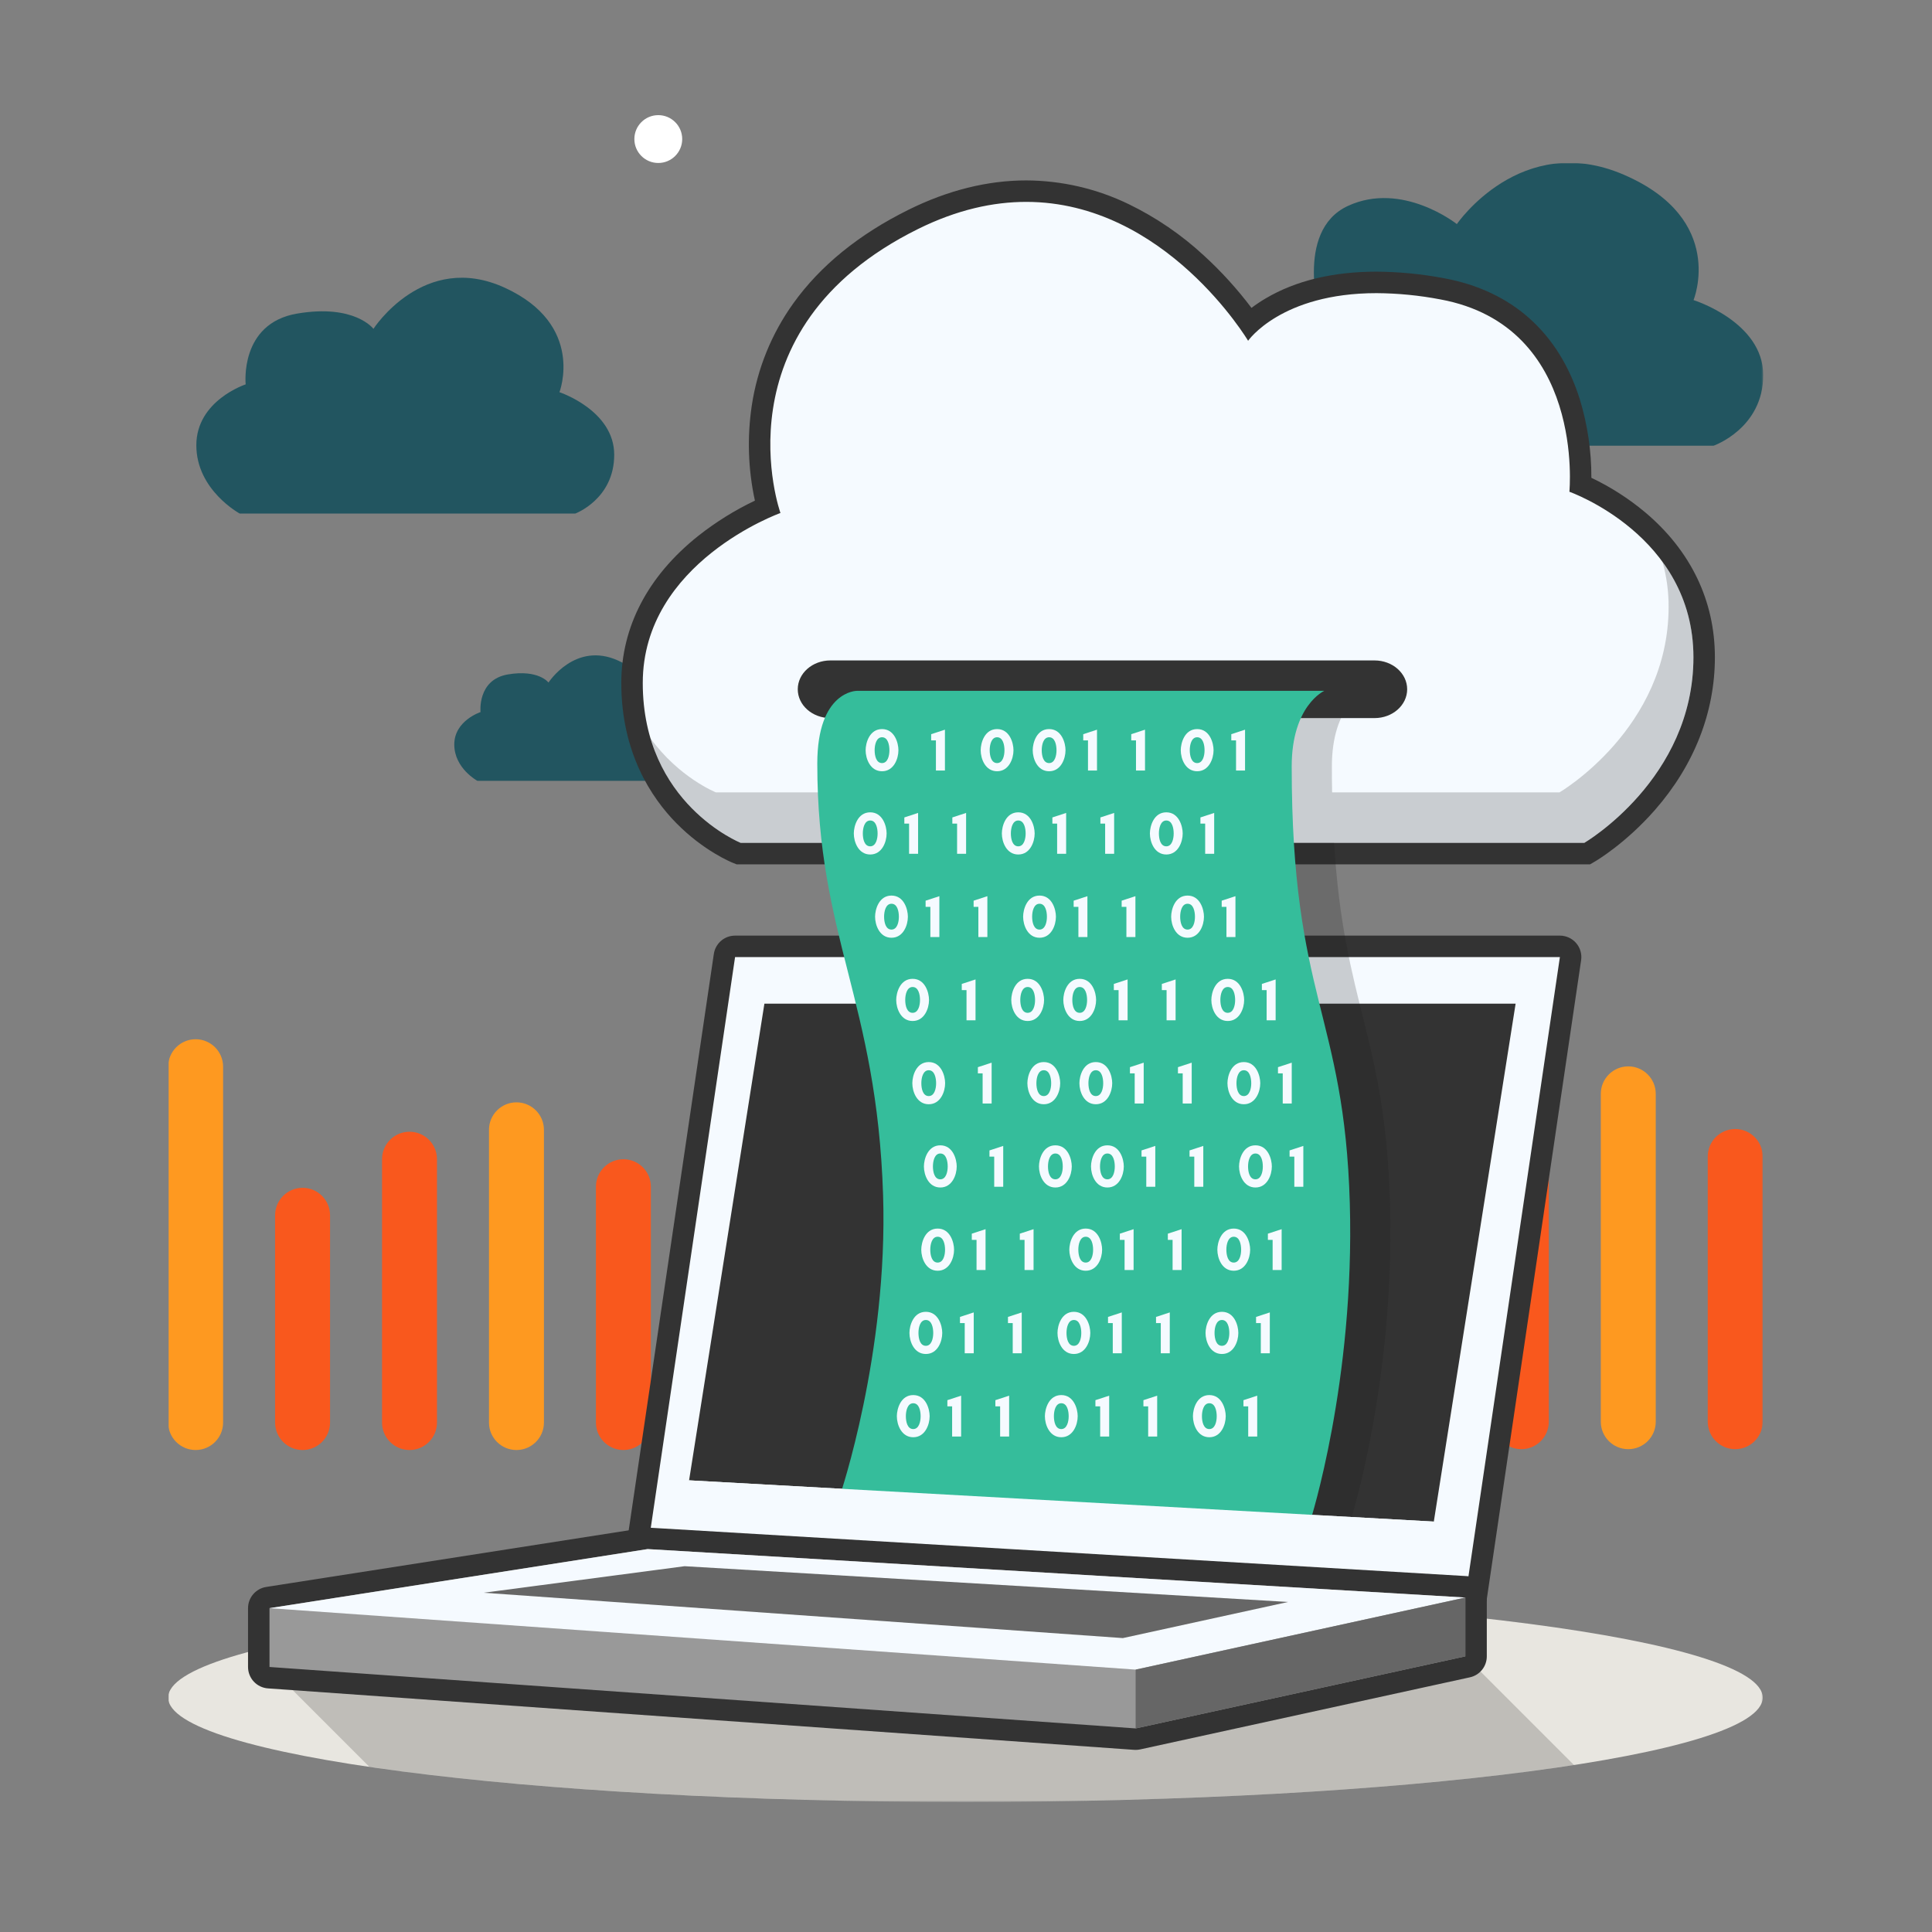 <?xml version="1.0" encoding="UTF-8"?> <svg xmlns="http://www.w3.org/2000/svg" width="1080" height="1080" viewBox="0 0 1080 1080" fill="none"><rect x="0" y="0" width="1080" height="1080" fill="#808080" stroke="none"/><path d="M367.987 91.107C375.372 91.107 381.359 85.12 381.359 77.735C381.359 70.35 375.372 64.363 367.987 64.363C360.602 64.363 354.615 70.35 354.615 77.735C354.615 85.12 360.602 91.107 367.987 91.107Z" fill="white"></path><g clip-path="url(#clip0_9_1209)"><mask id="mask0_9_1209" style="mask-type:luminance" maskUnits="userSpaceOnUse" x="94" y="91" width="892" height="917"><path d="M986 91H94V1008H986V91Z" fill="white"></path></mask><g mask="url(#mask0_9_1209)"><mask id="mask1_9_1209" style="mask-type:luminance" maskUnits="userSpaceOnUse" x="94" y="91" width="892" height="917"><path d="M985.655 91H94V1007.31H985.655V91Z" fill="white"></path></mask><g mask="url(#mask1_9_1209)"><path d="M539.679 1007.31C785.821 1007.31 985.358 981.189 985.358 948.972C985.358 916.754 785.821 890.637 539.679 890.637C293.537 890.637 94 916.754 94 948.972C94 981.189 293.537 1007.31 539.679 1007.31Z" fill="#E8E6E0"></path><path opacity="0.2" d="M879.881 986.658L819.129 925.906L150.654 931.853L206.523 987.722C288.159 999.739 407.164 1007.31 539.68 1007.31C676.054 1007.31 798.129 999.289 879.881 986.658Z" fill="#1D1D1B"></path><path d="M124.716 596.299C124.716 587.817 117.84 580.941 109.358 580.941C100.876 580.941 94 587.817 94 596.299V795.207C94 803.689 100.876 810.565 109.358 810.565C117.84 810.565 124.716 803.689 124.716 795.207V596.299Z" fill="#FE9920"></path><path d="M184.497 679.354C184.497 670.872 177.621 663.996 169.139 663.996C160.657 663.996 153.781 670.872 153.781 679.354V795.21C153.781 803.692 160.657 810.568 169.139 810.568C177.621 810.568 184.497 803.692 184.497 795.21V679.354Z" fill="#F9581D"></path><path d="M244.279 648.01C244.279 639.528 237.402 632.652 228.921 632.652C220.439 632.652 213.562 639.528 213.562 648.01V795.209C213.562 803.691 220.439 810.567 228.921 810.567C237.402 810.567 244.279 803.691 244.279 795.209V648.01Z" fill="#F9581D"></path><path d="M304.062 631.577C304.062 623.095 297.186 616.219 288.704 616.219C280.222 616.219 273.346 623.095 273.346 631.577V795.21C273.346 803.692 280.222 810.568 288.704 810.568C297.186 810.568 304.062 803.692 304.062 795.21V631.577Z" fill="#FE9920"></path><path d="M363.843 663.385C363.843 654.903 356.967 648.027 348.485 648.027C340.003 648.027 333.127 654.903 333.127 663.385V795.207C333.127 803.689 340.003 810.565 348.485 810.565C356.967 810.565 363.843 803.689 363.843 795.207V663.385Z" fill="#F9581D"></path><path d="M865.794 629.561C865.794 621.079 858.918 614.203 850.436 614.203C841.954 614.203 835.078 621.079 835.078 629.561V794.74C835.078 803.222 841.954 810.098 850.436 810.098C858.918 810.098 865.794 803.222 865.794 794.74V629.561Z" fill="#F9581D"></path><path d="M925.575 611.467C925.575 602.985 918.699 596.109 910.217 596.109C901.735 596.109 894.859 602.985 894.859 611.467V794.741C894.859 803.223 901.735 810.099 910.217 810.099C918.699 810.099 925.575 803.223 925.575 794.741V611.467Z" fill="#FE9920"></path><path d="M985.359 646.491C985.359 638.009 978.483 631.133 970.001 631.133C961.519 631.133 954.643 638.009 954.643 646.491V794.739C954.643 803.221 961.519 810.097 970.001 810.097C978.483 810.097 985.359 803.221 985.359 794.739V646.491Z" fill="#F9581D"></path><path d="M957.929 249.146H719.287C719.287 249.146 696.737 242.146 700.039 212.09C703.341 182.034 738.244 178.563 738.244 178.563C738.244 178.563 723.073 129.154 753.511 115.102C783.949 101.05 814.393 125.267 814.393 125.267C814.393 125.267 850.193 72.846 907.744 97.677C965.295 122.508 946.699 167.754 946.699 167.754C946.699 167.754 985.654 179.895 985.654 209.693C985.654 239.491 957.929 249.146 957.929 249.146Z" fill="#225560"></path><path d="M321.561 287.089H134.022C134.022 287.089 109.752 273.979 109.752 248.909C109.752 223.839 137.332 214.869 137.332 214.869C137.332 214.869 133.746 180.83 166.014 175.31C198.282 169.79 208.762 183.82 208.762 183.82C208.762 183.82 236.893 140.12 282.123 160.82C327.353 181.52 312.736 219.239 312.736 219.239C312.736 219.239 343.349 229.359 343.349 254.199C343.349 279.039 321.561 287.089 321.561 287.089Z" fill="#225560"></path><path d="M366.63 436.486H266.855C266.855 436.486 253.943 429.511 253.943 416.174C253.943 402.837 268.616 398.064 268.616 398.064C268.616 398.064 266.708 379.955 283.875 377.018C301.042 374.081 306.618 381.546 306.618 381.546C306.618 381.546 321.583 358.297 345.646 369.309C369.709 380.321 361.933 400.389 361.933 400.389C361.933 400.389 378.219 405.773 378.219 418.989C378.219 432.205 366.63 436.486 366.63 436.486Z" fill="#225560"></path><path d="M819.134 899.035C819.015 899.035 818.895 899.035 818.775 899.024L361.675 871.941C360.844 871.892 360.033 871.67 359.292 871.291C358.552 870.911 357.898 870.382 357.373 869.736C356.849 869.09 356.464 868.342 356.243 867.54C356.023 866.738 355.972 865.898 356.094 865.075L404.975 534.14C405.185 532.716 405.9 531.415 406.99 530.474C408.08 529.533 409.471 529.016 410.911 529.016H871.989C872.851 529.016 873.703 529.202 874.487 529.56C875.271 529.919 875.968 530.443 876.531 531.095C877.094 531.748 877.51 532.514 877.751 533.342C877.991 534.17 878.051 535.04 877.925 535.893L825.065 893.911C824.855 895.334 824.14 896.635 823.051 897.575C821.963 898.516 820.572 899.034 819.134 899.035Z" fill="#F5FAFF"></path><path d="M871.988 535.016L819.129 893.035L362.028 865.956L410.909 535.016H871.988ZM871.988 523.016H410.909C408.03 523.016 405.247 524.051 403.068 525.932C400.888 527.813 399.458 530.415 399.037 533.263L350.154 864.198C349.911 865.844 350.013 867.523 350.453 869.128C350.894 870.733 351.663 872.229 352.713 873.52C353.763 874.812 355.069 875.871 356.55 876.63C358.031 877.389 359.654 877.832 361.315 877.931L818.415 905.014C818.655 905.028 818.896 905.035 819.134 905.035C822.012 905.033 824.792 903.997 826.97 902.115C829.147 900.234 830.576 897.634 830.996 894.787L883.856 536.769C884.108 535.063 883.99 533.324 883.508 531.668C883.027 530.012 882.195 528.48 881.069 527.175C879.942 525.87 878.548 524.822 876.98 524.105C875.412 523.387 873.708 523.016 871.984 523.016H871.988Z" fill="#333333"></path><path d="M385.201 827.516L427.306 561.051H847.241L801.512 850.573L385.201 827.516Z" fill="#333333"></path><path d="M634.836 972.199C634.694 972.199 634.552 972.199 634.411 972.184L150.227 937.836C148.714 937.728 147.298 937.051 146.264 935.941C145.23 934.831 144.655 933.37 144.654 931.853V898.976C144.654 897.545 145.166 896.162 146.096 895.075C147.026 893.989 148.314 893.27 149.727 893.049L361.104 860.021C361.411 859.973 361.72 859.949 362.03 859.949C362.148 859.949 362.267 859.949 362.385 859.96L819.485 887.043C821.013 887.133 822.448 887.803 823.497 888.917C824.547 890.03 825.131 891.502 825.131 893.032V925.906C825.131 927.275 824.663 928.602 823.805 929.668C822.946 930.734 821.749 931.475 820.412 931.767L636.117 972.06C635.697 972.153 635.267 972.199 634.836 972.199Z" fill="#999999"></path><path d="M362.028 865.953L819.128 893.036V925.91L634.835 966.199L150.654 931.853V898.976L362.028 865.953ZM362.028 853.953C361.408 853.953 360.788 854.001 360.175 854.097L148.799 887.12C145.972 887.562 143.397 889 141.537 891.174C139.676 893.348 138.654 896.115 138.654 898.976V931.853C138.654 934.888 139.805 937.811 141.874 940.032C143.943 942.253 146.777 943.607 149.805 943.822L633.988 978.171C634.271 978.191 634.554 978.201 634.837 978.201C635.699 978.201 636.558 978.108 637.4 977.924L821.694 937.631C824.368 937.046 826.762 935.565 828.479 933.433C830.195 931.3 831.131 928.645 831.131 925.908V893.032C831.131 889.972 829.963 887.028 827.864 884.801C825.765 882.575 822.896 881.234 819.841 881.053L362.741 853.97C362.504 853.956 362.267 853.949 362.031 853.949L362.028 853.953Z" fill="#333333"></path><path d="M150.652 898.976L634.835 933.325L819.129 893.031L362.028 865.949L150.652 898.976Z" fill="#F5FAFF"></path><path d="M270.336 890.352L627.69 915.703L720.073 895.505L382.707 875.516L270.336 890.352Z" fill="#666666"></path><path d="M412.935 477.181L411.863 476.753C411.257 476.51 396.835 470.648 382.424 456.011C369.141 442.522 353.309 418.694 353.309 381.787C353.309 352.287 367.399 325.487 394.057 304.264C404.759 295.814 416.491 288.758 428.972 283.264C424.321 265.071 423.374 246.13 426.188 227.564C430.988 196.357 449.532 152.815 510.588 122.609C531.713 112.155 552.93 106.855 573.654 106.855C606.987 106.855 639.922 120.821 668.896 147.243C679.945 157.338 689.871 168.597 698.502 180.823C707.864 172.223 729.482 157.871 769.485 157.871C781.83 157.953 794.142 159.158 806.27 161.471C841.762 168.034 866.353 189.986 877.383 224.953C881.932 239.842 884.009 255.376 883.531 270.937C895.195 276.064 906.07 282.824 915.831 291.013C939.908 311.313 952.631 337.727 952.631 367.413C952.631 396.749 941.567 424.893 920.631 448.803C904.913 466.758 889.29 475.982 888.631 476.366L887.231 477.185L412.935 477.181Z" fill="#F5FAFF"></path><path d="M573.655 112.855C651.455 112.855 697.699 190.497 697.699 190.497C697.699 190.497 716.099 163.87 769.484 163.871C781.465 163.947 793.415 165.119 805.184 167.371C886.314 182.371 877.3 274.894 877.3 274.894C877.3 274.894 946.642 299.274 946.642 367.414C946.642 435.554 885.615 471.181 885.615 471.181H414.09C414.09 471.181 359.31 449.301 359.31 381.787C359.31 314.273 436.279 286.767 436.279 286.767C436.279 286.767 399.528 184.245 513.249 127.983C535.03 117.207 555.222 112.855 573.655 112.855ZM573.655 100.855C552.002 100.855 529.889 106.364 507.929 117.228C480.205 130.944 458.529 148.546 443.491 169.544C431.334 186.469 423.372 206.039 420.26 226.644C417.603 244.34 418.192 262.373 421.997 279.858C410.738 285.227 400.114 291.838 390.323 299.566C362.184 321.966 347.311 350.393 347.311 381.783C347.311 420.722 364.081 445.928 378.15 460.217C393.434 475.74 408.985 482.059 409.64 482.317L411.783 483.173H888.863L891.663 481.535C892.355 481.135 908.794 471.426 925.151 452.743C947.051 427.723 958.633 398.212 958.633 367.401C958.633 335.89 945.168 307.885 919.696 286.413C910.516 278.728 900.399 272.238 889.588 267.096C889.642 252.2 887.455 237.381 883.101 223.136C871.361 185.919 845.17 162.551 807.357 155.558C794.87 153.179 782.192 151.941 769.481 151.858C745.164 151.858 724.299 156.897 707.465 166.838C704.739 168.444 702.109 170.206 699.587 172.115C691.621 161.545 682.7 151.731 672.935 142.797C660.447 131.242 646.323 121.591 631.021 114.155C613.137 105.478 593.532 100.932 573.655 100.855Z" fill="#333333"></path><path opacity="0.2" d="M929.34 314.066C931.642 322.239 932.794 330.693 932.763 339.184C932.763 407.323 871.742 442.956 871.742 442.956H744.662C744.577 438.276 744.528 433.446 744.528 428.412C744.528 394.33 762.738 386.192 762.738 386.192H501.354C501.354 386.192 479.322 386.192 479.322 426.871C479.322 432.43 479.436 437.777 479.642 442.956H400.217C400.217 442.956 379.557 434.697 363.617 412.689C376.535 456.178 414.094 471.18 414.094 471.18H481.842C489.655 537.987 513.203 577.511 516.114 668.045C518.965 756.723 491.998 836.014 491.998 836.014L754.834 850.571C754.834 850.571 779.885 772.584 777.008 672.554C774.326 579.294 751.342 562.098 745.752 471.184H885.614C885.614 471.184 946.635 435.551 946.635 367.412C946.807 348.225 940.737 329.502 929.34 314.066Z" fill="#1D1D1B"></path><path d="M768.375 369.188H464.191C454.119 369.188 445.953 376.402 445.953 385.302C445.953 394.202 454.119 401.417 464.191 401.417H768.375C778.448 401.417 786.614 394.202 786.614 385.302C786.614 376.402 778.448 369.188 768.375 369.188Z" fill="#333333"></path><path d="M732.371 850.57L469.535 836.013C469.535 836.013 496.502 756.722 493.654 668.044C490.154 559.28 456.871 524.144 456.871 426.87C456.871 386.191 478.902 386.191 478.902 386.191H740.279C740.279 386.191 722.07 394.329 722.07 428.411C722.07 558.788 751.493 566.274 754.549 672.549C757.426 772.583 732.371 850.57 732.371 850.57Z" fill="#35BD9B"></path><path d="M385.201 827.516L801.512 850.573V863.805L385.201 846.744V827.516Z" fill="#F5FAFF"></path><path d="M634.836 933.325V966.199L819.13 925.905V893.031L634.836 933.325Z" fill="#666666"></path><path d="M483.891 419.381C483.891 415.25 486.074 407.559 493.06 407.559C500.046 407.559 502.228 415.25 502.228 419.381C502.228 424.15 499.642 431.135 493.06 431.135C486.478 431.135 483.891 424.155 483.891 419.381ZM488.929 419.347C488.929 422.504 489.802 426.568 493.06 426.568C496.25 426.568 497.191 422.437 497.191 419.414C497.191 416.459 496.384 412.126 493.06 412.126C489.802 412.126 488.929 416.455 488.929 419.347Z" fill="#F5FAFF"></path><path d="M528.223 430.732H523.186V413.873H520.533V410.413L528.223 407.895V430.732Z" fill="#F5FAFF"></path><path d="M548.209 419.381C548.209 415.25 550.391 407.559 557.377 407.559C564.363 407.559 566.546 415.25 566.546 419.381C566.546 424.15 563.96 431.135 557.377 431.135C550.794 431.135 548.209 424.155 548.209 419.381ZM553.246 419.347C553.246 422.504 554.119 426.568 557.377 426.568C560.567 426.568 561.508 422.437 561.508 419.414C561.508 416.459 560.702 412.126 557.377 412.126C554.119 412.126 553.246 416.455 553.246 419.347Z" fill="#F5FAFF"></path><path d="M577.295 419.381C577.295 415.25 579.477 407.559 586.463 407.559C593.449 407.559 595.632 415.25 595.632 419.381C595.632 424.15 593.046 431.135 586.463 431.135C579.88 431.135 577.295 424.155 577.295 419.381ZM582.332 419.347C582.332 422.504 583.205 426.568 586.463 426.568C589.653 426.568 590.593 422.437 590.593 419.414C590.593 416.459 589.793 412.126 586.463 412.126C583.205 412.126 582.332 416.455 582.332 419.347Z" fill="#F5FAFF"></path><path d="M613.231 430.732H608.194V413.873H605.541V410.413L613.231 407.895V430.732Z" fill="#F5FAFF"></path><path d="M640.067 430.732H635.03V413.873H632.377V410.413L640.067 407.895V430.732Z" fill="#F5FAFF"></path><path d="M660.055 419.381C660.055 415.25 662.238 407.559 669.223 407.559C676.208 407.559 678.392 415.25 678.392 419.381C678.392 424.15 675.806 431.135 669.223 431.135C662.64 431.135 660.055 424.155 660.055 419.381ZM665.093 419.347C665.093 422.504 665.966 426.568 669.223 426.568C672.414 426.568 673.354 422.437 673.354 419.414C673.354 416.459 672.549 412.126 669.223 412.126C665.962 412.126 665.089 416.455 665.089 419.347H665.093Z" fill="#F5FAFF"></path><path d="M695.987 430.732H690.954V413.873H688.301V410.413L695.991 407.895L695.987 430.732Z" fill="#F5FAFF"></path><path d="M477.285 465.916C477.285 461.785 479.468 454.094 486.454 454.094C493.44 454.094 495.623 461.785 495.623 465.916C495.623 470.685 493.037 477.671 486.454 477.671C479.871 477.671 477.285 470.685 477.285 465.916ZM482.323 465.883C482.323 469.04 483.197 473.103 486.454 473.103C489.645 473.103 490.585 468.972 490.585 465.95C490.585 462.994 489.779 458.662 486.454 458.662C483.197 458.662 482.323 462.994 482.323 465.883Z" fill="#F5FAFF"></path><path d="M513.221 477.267H508.184V460.407H505.531V456.953L513.221 454.434V477.267Z" fill="#F5FAFF"></path><path d="M540.055 477.267H535.018V460.407H532.365V456.953L540.055 454.434V477.267Z" fill="#F5FAFF"></path><path d="M560.043 465.916C560.043 461.785 562.225 454.094 569.211 454.094C576.197 454.094 578.38 461.785 578.38 465.916C578.38 470.685 575.794 477.671 569.211 477.671C562.628 477.671 560.043 470.685 560.043 465.916ZM565.08 465.883C565.08 469.04 565.953 473.103 569.211 473.103C572.401 473.103 573.342 468.972 573.342 465.95C573.342 462.994 572.536 458.662 569.211 458.662C565.955 458.662 565.08 462.994 565.08 465.883Z" fill="#F5FAFF"></path><path d="M595.979 477.267H590.942V460.407H588.289V456.953L595.979 454.434V477.267Z" fill="#F5FAFF"></path><path d="M622.815 477.267H617.778V460.407H615.125V456.953L622.815 454.434V477.267Z" fill="#F5FAFF"></path><path d="M642.801 465.916C642.801 461.785 644.983 454.094 651.969 454.094C658.955 454.094 661.137 461.785 661.137 465.916C661.137 470.685 658.552 477.671 651.969 477.671C645.386 477.671 642.801 470.685 642.801 465.916ZM647.838 465.883C647.838 469.04 648.711 473.103 651.969 473.103C655.159 473.103 656.099 468.972 656.099 465.95C656.099 462.994 655.299 458.662 651.969 458.662C648.711 458.662 647.838 462.994 647.838 465.883Z" fill="#F5FAFF"></path><path d="M678.735 477.267H673.698V460.407H671.045V456.953L678.735 454.434V477.267Z" fill="#F5FAFF"></path><path d="M500.992 558.989C500.992 554.858 503.175 547.168 510.161 547.168C517.147 547.168 519.329 554.858 519.329 558.989C519.329 563.758 516.743 570.744 510.161 570.744C503.579 570.744 500.992 563.754 500.992 558.989ZM506.03 558.956C506.03 562.113 506.903 566.176 510.161 566.176C513.351 566.176 514.292 562.046 514.292 559.023C514.292 556.067 513.486 551.735 510.161 551.735C506.903 551.735 506.03 556.067 506.03 558.954V558.956Z" fill="#F5FAFF"></path><path d="M545.325 570.341H540.288V553.481H537.635V550.022L545.325 547.504V570.341Z" fill="#F5FAFF"></path><path d="M565.309 558.989C565.309 554.858 567.492 547.168 574.477 547.168C581.462 547.168 583.646 554.858 583.646 558.989C583.646 563.758 581.06 570.744 574.477 570.744C567.894 570.744 565.309 563.754 565.309 558.989ZM570.346 558.956C570.346 562.113 571.219 566.176 574.477 566.176C577.668 566.176 578.608 562.046 578.608 559.023C578.608 556.067 577.802 551.735 574.477 551.735C571.219 551.735 570.346 556.067 570.346 558.954V558.956Z" fill="#F5FAFF"></path><path d="M594.395 558.989C594.395 554.858 596.578 547.168 603.563 547.168C610.548 547.168 612.732 554.858 612.732 558.989C612.732 563.758 610.146 570.744 603.563 570.744C596.98 570.744 594.395 563.754 594.395 558.989ZM599.432 558.956C599.432 562.113 600.305 566.176 603.563 566.176C606.754 566.176 607.694 562.046 607.694 559.023C607.694 556.067 606.888 551.735 603.563 551.735C600.305 551.735 599.432 556.067 599.432 558.954V558.956Z" fill="#F5FAFF"></path><path d="M630.332 570.341H625.295V553.481H622.641V550.022L630.332 547.504V570.341Z" fill="#F5FAFF"></path><path d="M657.168 570.341H652.131V553.481H649.477V550.022L657.168 547.504V570.341Z" fill="#F5FAFF"></path><path d="M677.154 558.989C677.154 554.858 679.337 547.168 686.322 547.168C693.307 547.168 695.491 554.858 695.491 558.989C695.491 563.758 692.905 570.744 686.322 570.744C679.739 570.744 677.154 563.754 677.154 558.989ZM682.191 558.956C682.191 562.113 683.064 566.176 686.322 566.176C689.512 566.176 690.453 562.046 690.453 559.023C690.453 556.067 689.647 551.735 686.322 551.735C683.061 551.735 682.188 556.067 682.188 558.954L682.191 558.956Z" fill="#F5FAFF"></path><path d="M713.089 570.341H708.055V553.481H705.402V550.022L713.093 547.504L713.089 570.341Z" fill="#F5FAFF"></path><path d="M509.996 605.524C509.996 601.393 512.179 593.703 519.165 593.703C526.151 593.703 528.334 601.393 528.334 605.524C528.334 610.294 525.748 617.279 519.165 617.279C512.582 617.279 509.996 610.294 509.996 605.524ZM515.034 605.491C515.034 608.648 515.907 612.712 519.165 612.712C522.356 612.712 523.296 608.581 523.296 605.558C523.296 602.602 522.49 598.27 519.165 598.27C515.907 598.27 515.034 602.602 515.034 605.491Z" fill="#F5FAFF"></path><path d="M554.33 616.876H549.293V600.016H546.639V596.557L554.33 594.039V616.876Z" fill="#F5FAFF"></path><path d="M574.314 605.524C574.314 601.393 576.497 593.703 583.482 593.703C590.467 593.703 592.655 601.393 592.655 605.524C592.655 610.294 590.069 617.279 583.486 617.279C576.903 617.279 574.314 610.294 574.314 605.524ZM579.351 605.491C579.351 608.648 580.224 612.712 583.482 612.712C586.673 612.712 587.613 608.581 587.613 605.558C587.613 602.602 586.807 598.27 583.482 598.27C580.224 598.27 579.355 602.602 579.355 605.491H579.351Z" fill="#F5FAFF"></path><path d="M603.4 605.524C603.4 601.393 605.583 593.703 612.568 593.703C619.553 593.703 621.737 601.393 621.737 605.524C621.737 610.294 619.151 617.279 612.568 617.279C605.985 617.279 603.4 610.294 603.4 605.524ZM608.437 605.491C608.437 608.648 609.31 612.712 612.568 612.712C615.759 612.712 616.699 608.581 616.699 605.558C616.699 602.602 615.893 598.27 612.568 598.27C609.31 598.27 608.437 602.602 608.437 605.491Z" fill="#F5FAFF"></path><path d="M639.337 616.876H634.3V600.016H631.646V596.557L639.337 594.039V616.876Z" fill="#F5FAFF"></path><path d="M666.173 616.876H661.135V600.016H658.482V596.557L666.173 594.039V616.876Z" fill="#F5FAFF"></path><path d="M686.154 605.524C686.154 601.393 688.337 593.703 695.322 593.703C702.307 593.703 704.491 601.393 704.491 605.524C704.491 610.294 701.905 617.279 695.322 617.279C688.739 617.279 686.154 610.294 686.154 605.524ZM691.191 605.491C691.191 608.648 692.064 612.712 695.322 612.712C698.512 612.712 699.453 608.581 699.453 605.558C699.453 602.602 698.647 598.27 695.322 598.27C692.066 598.27 691.193 602.602 691.193 605.491H691.191Z" fill="#F5FAFF"></path><path d="M722.093 616.876H717.055V600.016H714.402V596.557L722.092 594.039L722.093 616.876Z" fill="#F5FAFF"></path><path d="M516.473 652.063C516.473 647.932 518.656 640.242 525.642 640.242C532.628 640.242 534.811 647.932 534.811 652.063C534.811 656.833 532.225 663.818 525.642 663.818C519.059 663.818 516.473 656.833 516.473 652.063ZM521.511 652.03C521.511 655.187 522.384 659.251 525.642 659.251C528.833 659.251 529.773 655.12 529.773 652.097C529.773 649.141 528.967 644.809 525.642 644.809C522.384 644.809 521.511 649.141 521.511 652.03Z" fill="#F5FAFF"></path><path d="M560.805 663.415H555.768V646.555H553.115V643.096L560.805 640.578V663.415Z" fill="#F5FAFF"></path><path d="M580.791 652.063C580.791 647.932 582.973 640.242 589.959 640.242C596.945 640.242 599.128 647.932 599.128 652.063C599.128 656.833 596.542 663.818 589.959 663.818C583.376 663.818 580.791 656.833 580.791 652.063ZM585.828 652.03C585.828 655.187 586.701 659.251 589.959 659.251C593.149 659.251 594.09 655.12 594.09 652.097C594.09 649.141 593.284 644.809 589.959 644.809C586.701 644.809 585.828 649.141 585.828 652.03Z" fill="#F5FAFF"></path><path d="M609.877 652.063C609.877 647.932 612.059 640.242 619.045 640.242C626.031 640.242 628.214 647.932 628.214 652.063C628.214 656.833 625.628 663.818 619.045 663.818C612.462 663.818 609.877 656.833 609.877 652.063ZM614.914 652.03C614.914 655.187 615.787 659.251 619.045 659.251C622.235 659.251 623.176 655.12 623.176 652.097C623.176 649.141 622.37 644.809 619.045 644.809C615.787 644.809 614.914 649.141 614.914 652.03Z" fill="#F5FAFF"></path><path d="M645.813 663.415H640.776V646.555H638.123V643.096L645.813 640.578V663.415Z" fill="#F5FAFF"></path><path d="M672.649 663.415H667.612V646.555H664.955V643.096L672.645 640.578L672.649 663.415Z" fill="#F5FAFF"></path><path d="M692.633 652.063C692.633 647.932 694.815 640.242 701.8 640.242C708.785 640.242 710.969 647.932 710.969 652.063C710.969 656.833 708.383 663.818 701.8 663.818C695.217 663.818 692.633 656.833 692.633 652.063ZM697.67 652.03C697.67 655.187 698.543 659.251 701.8 659.251C704.991 659.251 705.931 655.12 705.931 652.097C705.931 649.141 705.126 644.809 701.8 644.809C698.543 644.809 697.67 649.141 697.67 652.03Z" fill="#F5FAFF"></path><path d="M728.569 663.415H723.532V646.555H720.879V643.096L728.569 640.578V663.415Z" fill="#F5FAFF"></path><path d="M489.176 512.455C489.176 508.324 491.359 500.633 498.345 500.633C505.331 500.633 507.513 508.324 507.513 512.455C507.513 517.224 504.927 524.209 498.345 524.209C491.763 524.209 489.176 517.223 489.176 512.455ZM494.214 512.421C494.214 515.578 495.087 519.642 498.345 519.642C501.535 519.642 502.476 515.511 502.476 512.489C502.476 509.533 501.67 505.2 498.345 505.2C495.087 505.199 494.214 509.532 494.214 512.42V512.421Z" fill="#F5FAFF"></path><path d="M525.112 523.806H520.075V506.947H517.422V503.488L525.112 500.969V523.806Z" fill="#F5FAFF"></path><path d="M551.948 523.806H546.911V506.947H544.256V503.488L551.946 500.969L551.948 523.806Z" fill="#F5FAFF"></path><path d="M571.934 512.455C571.934 508.324 574.117 500.633 581.102 500.633C588.087 500.633 590.271 508.324 590.271 512.455C590.271 517.224 587.685 524.209 581.102 524.209C574.519 524.209 571.934 517.223 571.934 512.455ZM576.971 512.421C576.971 515.578 577.845 519.642 581.102 519.642C584.293 519.642 585.233 515.511 585.233 512.489C585.233 509.533 584.428 505.2 581.102 505.2C577.845 505.199 576.971 509.532 576.971 512.42V512.421Z" fill="#F5FAFF"></path><path d="M607.871 523.806H602.834V506.947H600.18V503.488L607.871 500.969V523.806Z" fill="#F5FAFF"></path><path d="M634.705 523.806H629.668V506.947H627.014V503.488L634.705 500.969V523.806Z" fill="#F5FAFF"></path><path d="M654.689 512.455C654.689 508.324 656.872 500.633 663.857 500.633C670.842 500.633 673.026 508.324 673.026 512.455C673.026 517.224 670.44 524.209 663.857 524.209C657.274 524.209 654.689 517.223 654.689 512.455ZM659.726 512.421C659.726 515.578 660.599 519.642 663.857 519.642C667.048 519.642 667.988 515.511 667.988 512.489C667.988 509.533 667.182 505.2 663.857 505.2C660.599 505.199 659.726 509.532 659.726 512.42V512.421Z" fill="#F5FAFF"></path><path d="M690.627 523.806H685.59V506.947H682.936V503.488L690.627 500.969V523.806Z" fill="#F5FAFF"></path><path d="M514.992 698.599C514.992 694.468 517.175 686.777 524.161 686.777C531.147 686.777 533.329 694.468 533.329 698.599C533.329 703.368 530.743 710.353 524.161 710.353C517.579 710.353 514.992 703.368 514.992 698.599ZM520.03 698.565C520.03 701.722 520.903 705.786 524.161 705.786C527.351 705.786 528.292 701.655 528.292 698.633C528.292 695.677 527.486 691.344 524.161 691.344C520.903 691.344 520.03 695.677 520.03 698.565Z" fill="#F5FAFF"></path><path d="M550.929 709.954H545.892V693.092H543.238V689.632L550.929 687.113V709.954Z" fill="#F5FAFF"></path><path d="M577.764 709.954H572.727V693.092H570.074V689.632L577.764 687.113V709.954Z" fill="#F5FAFF"></path><path d="M597.756 698.599C597.756 694.468 599.938 686.777 606.924 686.777C613.91 686.777 616.093 694.468 616.093 698.599C616.093 703.368 613.507 710.353 606.924 710.353C600.341 710.353 597.756 703.368 597.756 698.599ZM602.793 698.565C602.793 701.722 603.666 705.786 606.924 705.786C610.114 705.786 611.055 701.655 611.055 698.633C611.055 695.677 610.249 691.344 606.924 691.344C603.661 691.344 602.788 695.677 602.788 698.565H602.793Z" fill="#F5FAFF"></path><path d="M633.686 709.954H628.649V693.092H625.996V689.632L633.686 687.113V709.954Z" fill="#F5FAFF"></path><path d="M660.522 709.954H655.485V693.092H652.832V689.632L660.522 687.113V709.954Z" fill="#F5FAFF"></path><path d="M680.508 698.599C680.508 694.468 682.69 686.777 689.676 686.777C696.662 686.777 698.844 694.468 698.844 698.599C698.844 703.368 696.259 710.353 689.676 710.353C683.093 710.353 680.508 703.368 680.508 698.599ZM685.545 698.565C685.545 701.722 686.418 705.786 689.676 705.786C692.866 705.786 693.806 701.655 693.806 698.633C693.806 695.677 693.006 691.344 689.676 691.344C686.418 691.344 685.545 695.677 685.545 698.565Z" fill="#F5FAFF"></path><path d="M716.443 709.954H711.406V693.092H708.756V689.632L716.446 687.113L716.443 709.954Z" fill="#F5FAFF"></path><path d="M508.387 745.133C508.387 741.003 510.571 733.312 517.556 733.312C524.541 733.312 526.725 741.003 526.725 745.133C526.725 749.903 524.139 756.888 517.556 756.888C510.973 756.888 508.387 749.903 508.387 745.133ZM513.426 745.1C513.426 748.257 514.299 752.321 517.556 752.321C520.747 752.321 521.687 748.19 521.687 745.168C521.687 742.212 520.881 737.88 517.556 737.88C514.299 737.88 513.426 742.212 513.426 745.1Z" fill="#F5FAFF"></path><path d="M544.323 756.485H539.286V739.626H536.633V736.167L544.323 733.648V756.485Z" fill="#F5FAFF"></path><path d="M571.156 756.485H566.119V739.626H563.465V736.167L571.156 733.652V756.485Z" fill="#F5FAFF"></path><path d="M591.145 745.133C591.145 741.003 593.327 733.312 600.312 733.312C607.298 733.312 609.482 741.003 609.482 745.133C609.482 749.903 606.896 756.888 600.312 756.888C593.729 756.888 591.145 749.903 591.145 745.133ZM596.182 745.1C596.182 748.257 597.055 752.321 600.312 752.321C603.503 752.321 604.444 748.19 604.444 745.168C604.444 742.212 603.637 737.88 600.312 737.88C597.056 737.88 596.182 742.212 596.182 745.1Z" fill="#F5FAFF"></path><path d="M627.082 756.485H622.045V739.626H619.391V736.167L627.082 733.648V756.485Z" fill="#F5FAFF"></path><path d="M653.918 756.485H648.881V739.626H646.227V736.167L653.918 733.648V756.485Z" fill="#F5FAFF"></path><path d="M673.902 745.133C673.902 741.003 676.085 733.312 683.07 733.312C690.055 733.312 692.239 741.003 692.239 745.133C692.239 749.903 689.653 756.888 683.07 756.888C676.487 756.888 673.902 749.903 673.902 745.133ZM678.939 745.1C678.939 748.257 679.812 752.321 683.07 752.321C686.26 752.321 687.201 748.19 687.201 745.168C687.201 742.212 686.395 737.88 683.07 737.88C679.812 737.88 678.939 742.212 678.939 745.1Z" fill="#F5FAFF"></path><path d="M709.837 756.485H704.8V739.626H702.146V736.167L709.837 733.648V756.485Z" fill="#F5FAFF"></path><path d="M501.342 791.675C501.342 787.544 503.525 779.852 510.51 779.852C517.495 779.852 519.679 787.544 519.679 791.675C519.679 796.443 517.093 803.428 510.51 803.428C503.927 803.428 501.342 796.443 501.342 791.675ZM506.38 791.64C506.38 794.798 507.253 798.861 510.51 798.861C513.701 798.861 514.641 794.73 514.641 791.708C514.641 788.753 513.835 784.42 510.51 784.42C507.256 784.42 506.38 788.756 506.38 791.64Z" fill="#F5FAFF"></path><path d="M537.279 803.026H532.241V786.167H529.588V782.707L537.279 780.188V803.026Z" fill="#F5FAFF"></path><path d="M564.114 803.026H559.077V786.167H556.424V782.707L564.114 780.188V803.026Z" fill="#F5FAFF"></path><path d="M584.1 791.675C584.1 787.544 586.283 779.852 593.268 779.852C600.253 779.852 602.437 787.544 602.437 791.675C602.437 796.443 599.851 803.428 593.268 803.428C586.685 803.428 584.1 796.443 584.1 791.675ZM589.137 791.64C589.137 794.798 590.011 798.861 593.268 798.861C596.459 798.861 597.399 794.73 597.399 791.708C597.399 788.753 596.599 784.42 593.268 784.42C590.011 784.42 589.137 788.756 589.137 791.64Z" fill="#F5FAFF"></path><path d="M620.037 803.026H615V786.167H612.346V782.707L620.037 780.188V803.026Z" fill="#F5FAFF"></path><path d="M646.871 803.026H641.834V786.167H639.18V782.707L646.871 780.188V803.026Z" fill="#F5FAFF"></path><path d="M666.855 791.675C666.855 787.544 669.038 779.852 676.023 779.852C683.008 779.852 685.193 787.544 685.193 791.675C685.193 796.443 682.606 803.428 676.023 803.428C669.44 803.428 666.855 796.443 666.855 791.675ZM671.893 791.64C671.893 794.798 672.765 798.861 676.023 798.861C679.214 798.861 680.154 794.73 680.154 791.708C680.154 788.753 679.348 784.42 676.023 784.42C672.765 784.42 671.893 788.756 671.893 791.64Z" fill="#F5FAFF"></path><path d="M702.792 803.026H697.756V786.167H695.102V782.707L702.793 780.188L702.792 803.026Z" fill="#F5FAFF"></path></g></g></g><defs><clipPath id="clip0_9_1209"><rect width="892" height="917" fill="white" transform="translate(94 91)"></rect></clipPath></defs></svg> 